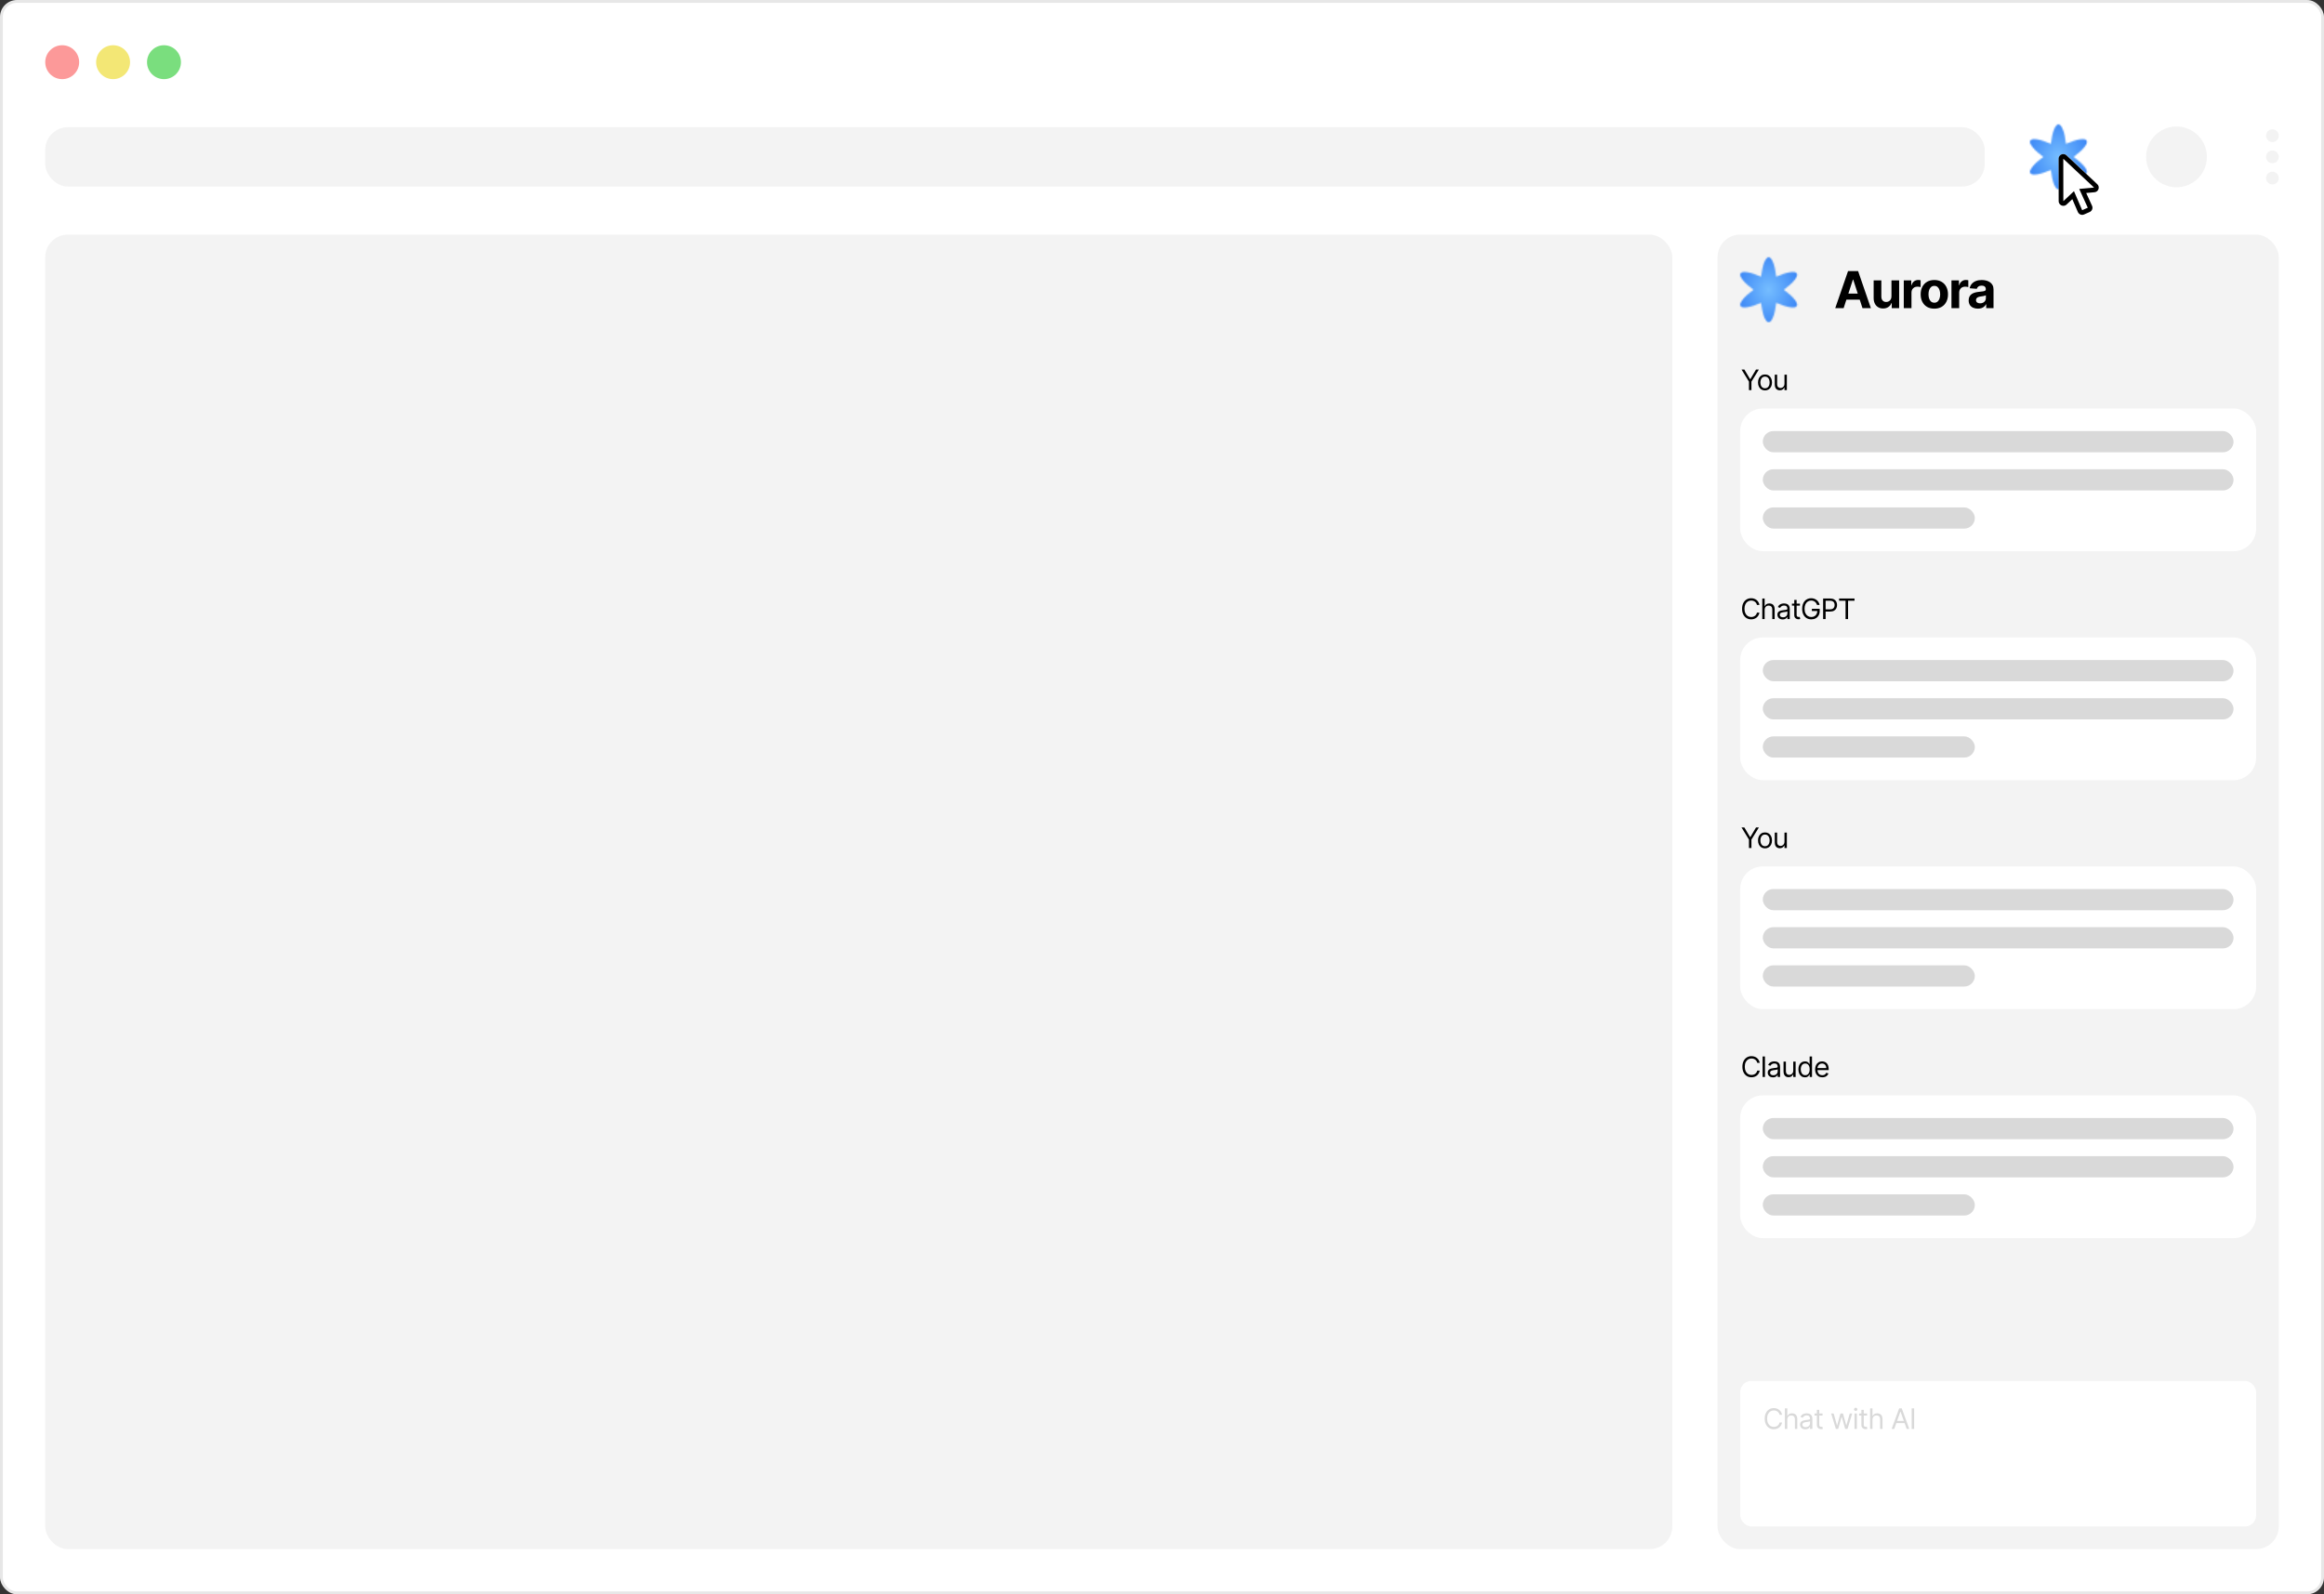 <svg width="1644" height="1128" viewBox="0 0 1644 1128" fill="none" xmlns="http://www.w3.org/2000/svg">
<rect x="0" y="0" width="1644" height="1128" fill="#333333" stroke="none"/>
<rect x="1" y="1" width="1642" height="1126" rx="11" fill="white"/>
<rect x="1" y="1" width="1642" height="1126" rx="11" stroke="#E7E7E7" stroke-width="2"/>
<circle cx="44" cy="44" r="12" fill="#FC9999"/>
<circle cx="80" cy="44" r="12" fill="#F3E775"/>
<circle cx="116" cy="44" r="12" fill="#7ADE7E"/>
<rect x="32" y="90" width="1372" height="42" rx="16" fill="#F3F3F3"/>
<mask id="mask0_57_58" style="mask-type:alpha" maskUnits="userSpaceOnUse" x="1436" y="88" width="41" height="46">
<path d="M1436.21 122.5C1437.41 124.568 1443.34 123.518 1450.82 120.254C1451.72 128.348 1453.78 134 1456.17 134C1458.56 134 1460.61 128.348 1461.52 120.254C1468.99 123.518 1474.92 124.568 1476.12 122.5C1477.32 120.431 1473.44 115.829 1466.87 111C1473.44 106.17 1477.32 101.569 1476.12 99.5C1474.92 97.432 1468.99 98.482 1461.52 101.746C1460.61 93.652 1458.56 88 1456.17 88C1453.78 88 1451.72 93.652 1450.82 101.746C1443.34 98.482 1437.41 97.432 1436.21 99.5C1435.02 101.569 1438.9 106.171 1445.46 111C1438.9 115.83 1435.02 120.431 1436.21 122.5Z" fill="#D2D9F0"/>
</mask>
<g mask="url(#mask0_57_58)">
<rect x="1432.15" y="83.581" width="47.813" height="55.064" fill="url(#paint0_radial_57_58)"/>
</g>
<circle cx="1539.67" cy="111" r="21.5" fill="#F3F3F3"/>
<circle cx="1607.5" cy="96" r="4.5" fill="#F3F3F3"/>
<circle cx="1607.5" cy="111" r="4.5" fill="#F3F3F3"/>
<circle cx="1607.5" cy="126" r="4.5" fill="#F3F3F3"/>
<rect x="32" y="166" width="1151" height="930" rx="16" fill="#F3F3F3"/>
<rect x="1215" y="166" width="397" height="930" rx="16" fill="#F3F3F3"/>
<mask id="mask1_57_58" style="mask-type:alpha" maskUnits="userSpaceOnUse" x="1231" y="182" width="41" height="46">
<path d="M1231.21 216.5C1232.41 218.568 1238.34 217.518 1245.82 214.254C1246.72 222.348 1248.78 228 1251.17 228C1253.56 228 1255.61 222.348 1256.52 214.254C1263.99 217.518 1269.92 218.568 1271.12 216.5C1272.32 214.431 1268.44 209.829 1261.87 205C1268.44 200.17 1272.32 195.569 1271.12 193.5C1269.92 191.432 1263.99 192.482 1256.52 195.746C1255.61 187.652 1253.56 182 1251.17 182C1248.78 182 1246.72 187.652 1245.82 195.746C1238.34 192.482 1232.41 191.432 1231.21 193.5C1230.02 195.569 1233.9 200.171 1240.46 205C1233.9 209.83 1230.02 214.431 1231.21 216.5Z" fill="#D2D9F0"/>
</mask>
<g mask="url(#mask1_57_58)">
<rect x="1227.15" y="177.581" width="47.813" height="55.064" fill="url(#paint1_radial_57_58)"/>
</g>
<path d="M1304.19 218H1298.26L1307.3 191.818H1314.43L1323.45 218H1317.52L1310.96 197.801H1310.76L1304.19 218ZM1303.82 207.709H1317.83V212.03H1303.82V207.709ZM1338.02 209.639V198.364H1343.46V218H1338.23V214.433H1338.03C1337.59 215.584 1336.85 216.509 1335.82 217.207C1334.79 217.906 1333.55 218.256 1332.07 218.256C1330.76 218.256 1329.6 217.957 1328.61 217.361C1327.61 216.764 1326.83 215.916 1326.27 214.817C1325.71 213.717 1325.43 212.401 1325.42 210.866V198.364H1330.87V209.895C1330.88 211.054 1331.19 211.97 1331.8 212.643C1332.42 213.317 1333.24 213.653 1334.27 213.653C1334.93 213.653 1335.54 213.504 1336.11 213.206C1336.68 212.899 1337.14 212.447 1337.49 211.851C1337.85 211.254 1338.02 210.517 1338.02 209.639ZM1346.74 218V198.364H1352.02V201.79H1352.22C1352.58 200.571 1353.18 199.651 1354.02 199.028C1354.87 198.398 1355.84 198.082 1356.94 198.082C1357.21 198.082 1357.51 198.099 1357.82 198.134C1358.14 198.168 1358.41 198.214 1358.65 198.274V203.107C1358.4 203.03 1358.04 202.962 1357.59 202.902C1357.14 202.842 1356.73 202.812 1356.35 202.812C1355.55 202.812 1354.83 202.987 1354.2 203.337C1353.58 203.678 1353.09 204.155 1352.72 204.768C1352.36 205.382 1352.18 206.089 1352.18 206.891V218H1346.74ZM1368.35 218.384C1366.36 218.384 1364.64 217.962 1363.19 217.118C1361.75 216.266 1360.64 215.081 1359.86 213.564C1359.07 212.038 1358.68 210.27 1358.68 208.259C1358.68 206.23 1359.07 204.457 1359.86 202.94C1360.64 201.415 1361.75 200.23 1363.19 199.386C1364.64 198.534 1366.36 198.108 1368.35 198.108C1370.33 198.108 1372.05 198.534 1373.49 199.386C1374.93 200.23 1376.05 201.415 1376.83 202.94C1377.62 204.457 1378.01 206.23 1378.01 208.259C1378.01 210.27 1377.62 212.038 1376.83 213.564C1376.05 215.081 1374.93 216.266 1373.49 217.118C1372.05 217.962 1370.33 218.384 1368.35 218.384ZM1368.37 214.165C1369.28 214.165 1370.03 213.909 1370.63 213.398C1371.24 212.878 1371.7 212.17 1372 211.276C1372.32 210.381 1372.48 209.362 1372.48 208.22C1372.48 207.078 1372.32 206.06 1372 205.165C1371.7 204.27 1371.24 203.562 1370.63 203.043C1370.03 202.523 1369.28 202.263 1368.37 202.263C1367.46 202.263 1366.69 202.523 1366.07 203.043C1365.46 203.562 1364.99 204.27 1364.68 205.165C1364.37 206.06 1364.22 207.078 1364.22 208.22C1364.22 209.362 1364.37 210.381 1364.68 211.276C1364.99 212.17 1365.46 212.878 1366.07 213.398C1366.69 213.909 1367.46 214.165 1368.37 214.165ZM1380.47 218V198.364H1385.75V201.79H1385.96C1386.31 200.571 1386.92 199.651 1387.76 199.028C1388.6 198.398 1389.57 198.082 1390.67 198.082C1390.95 198.082 1391.24 198.099 1391.56 198.134C1391.87 198.168 1392.15 198.214 1392.39 198.274V203.107C1392.13 203.03 1391.78 202.962 1391.33 202.902C1390.87 202.842 1390.46 202.812 1390.09 202.812C1389.28 202.812 1388.57 202.987 1387.94 203.337C1387.32 203.678 1386.82 204.155 1386.46 204.768C1386.1 205.382 1385.92 206.089 1385.92 206.891V218H1380.47ZM1399.16 218.371C1397.91 218.371 1396.79 218.153 1395.81 217.719C1394.83 217.276 1394.05 216.624 1393.48 215.763C1392.92 214.893 1392.64 213.811 1392.64 212.516C1392.64 211.425 1392.84 210.509 1393.24 209.767C1393.64 209.026 1394.19 208.429 1394.88 207.977C1395.57 207.526 1396.35 207.185 1397.23 206.955C1398.12 206.724 1399.04 206.562 1400.02 206.469C1401.16 206.349 1402.08 206.239 1402.78 206.136C1403.48 206.026 1403.98 205.864 1404.3 205.651C1404.61 205.437 1404.77 205.122 1404.77 204.705V204.628C1404.77 203.818 1404.52 203.192 1404 202.749C1403.5 202.305 1402.79 202.084 1401.86 202.084C1400.88 202.084 1400.1 202.301 1399.52 202.736C1398.94 203.162 1398.55 203.699 1398.37 204.347L1393.33 203.938C1393.59 202.744 1394.09 201.713 1394.84 200.844C1395.59 199.966 1396.56 199.293 1397.74 198.824C1398.93 198.347 1400.31 198.108 1401.88 198.108C1402.97 198.108 1404.02 198.236 1405.01 198.491C1406.02 198.747 1406.91 199.143 1407.69 199.68C1408.47 200.217 1409.09 200.908 1409.54 201.751C1409.99 202.587 1410.22 203.588 1410.22 204.756V218H1405.05V215.277H1404.9C1404.58 215.891 1404.16 216.432 1403.63 216.901C1403.11 217.361 1402.47 217.723 1401.73 217.987C1400.99 218.243 1400.13 218.371 1399.16 218.371ZM1400.72 214.612C1401.52 214.612 1402.23 214.455 1402.84 214.139C1403.46 213.815 1403.94 213.381 1404.29 212.835C1404.64 212.29 1404.81 211.672 1404.81 210.982V208.898C1404.64 209.009 1404.41 209.111 1404.11 209.205C1403.82 209.29 1403.49 209.371 1403.12 209.447C1402.76 209.516 1402.39 209.58 1402.02 209.639C1401.66 209.69 1401.32 209.737 1401.03 209.78C1400.39 209.874 1399.83 210.023 1399.35 210.227C1398.87 210.432 1398.5 210.709 1398.24 211.058C1397.97 211.399 1397.84 211.825 1397.84 212.337C1397.84 213.078 1398.11 213.645 1398.65 214.037C1399.19 214.42 1399.88 214.612 1400.72 214.612Z" fill="black"/>
<path d="M1231.96 261.455H1233.97L1238.01 268.244H1238.18L1242.21 261.455H1244.23L1238.97 270.006V276H1237.21V270.006L1231.96 261.455ZM1248.57 276.227C1247.58 276.227 1246.72 275.993 1245.98 275.524C1245.24 275.055 1244.66 274.4 1244.24 273.557C1243.83 272.714 1243.62 271.729 1243.62 270.602C1243.62 269.466 1243.83 268.474 1244.24 267.626C1244.66 266.779 1245.24 266.121 1245.98 265.652C1246.72 265.183 1247.58 264.949 1248.57 264.949C1249.55 264.949 1250.41 265.183 1251.15 265.652C1251.9 266.121 1252.47 266.779 1252.89 267.626C1253.3 268.474 1253.51 269.466 1253.51 270.602C1253.51 271.729 1253.3 272.714 1252.89 273.557C1252.47 274.4 1251.9 275.055 1251.15 275.524C1250.41 275.993 1249.55 276.227 1248.57 276.227ZM1248.57 274.722C1249.32 274.722 1249.93 274.53 1250.41 274.146C1250.9 273.763 1251.25 273.259 1251.49 272.634C1251.72 272.009 1251.83 271.331 1251.83 270.602C1251.83 269.873 1251.72 269.194 1251.49 268.564C1251.25 267.934 1250.9 267.425 1250.41 267.037C1249.93 266.649 1249.32 266.455 1248.57 266.455C1247.82 266.455 1247.2 266.649 1246.72 267.037C1246.24 267.425 1245.88 267.934 1245.65 268.564C1245.42 269.194 1245.3 269.873 1245.3 270.602C1245.3 271.331 1245.42 272.009 1245.65 272.634C1245.88 273.259 1246.24 273.763 1246.72 274.146C1247.2 274.53 1247.82 274.722 1248.57 274.722ZM1262.34 271.54V265.091H1264.02V276H1262.34V274.153H1262.23C1261.97 274.707 1261.58 275.179 1261.04 275.567C1260.5 275.95 1259.82 276.142 1258.99 276.142C1258.31 276.142 1257.7 275.993 1257.17 275.695C1256.64 275.392 1256.23 274.937 1255.92 274.331C1255.62 273.72 1255.47 272.951 1255.47 272.023V265.091H1257.15V271.909C1257.15 272.705 1257.37 273.339 1257.81 273.812C1258.26 274.286 1258.84 274.523 1259.53 274.523C1259.95 274.523 1260.37 274.416 1260.8 274.203C1261.24 273.99 1261.6 273.663 1261.9 273.223C1262.2 272.783 1262.34 272.222 1262.34 271.54Z" fill="black"/>
<rect x="1231" y="289" width="365" height="101" rx="16" fill="white"/>
<rect x="1247" y="305" width="333" height="15" rx="7.5" fill="#D9D9D9"/>
<rect x="1247" y="332" width="333" height="15" rx="7.5" fill="#D9D9D9"/>
<rect x="1247" y="359" width="150" height="15" rx="7.5" fill="#D9D9D9"/>
<path d="M1244.62 428H1242.86C1242.75 427.493 1242.57 427.048 1242.31 426.665C1242.06 426.281 1241.74 425.959 1241.37 425.699C1241.01 425.434 1240.6 425.235 1240.16 425.102C1239.71 424.97 1239.25 424.903 1238.77 424.903C1237.89 424.903 1237.09 425.126 1236.37 425.571C1235.66 426.016 1235.1 426.672 1234.68 427.538C1234.26 428.405 1234.05 429.468 1234.05 430.727C1234.05 431.987 1234.26 433.05 1234.68 433.916C1235.1 434.783 1235.66 435.438 1236.37 435.884C1237.09 436.329 1237.89 436.551 1238.77 436.551C1239.25 436.551 1239.71 436.485 1240.16 436.352C1240.6 436.22 1241.01 436.023 1241.37 435.763C1241.74 435.498 1242.06 435.173 1242.31 434.79C1242.57 434.402 1242.75 433.956 1242.86 433.455H1244.62C1244.49 434.198 1244.25 434.863 1243.89 435.45C1243.54 436.037 1243.11 436.537 1242.59 436.949C1242.07 437.356 1241.48 437.666 1240.83 437.879C1240.19 438.092 1239.5 438.199 1238.77 438.199C1237.53 438.199 1236.42 437.896 1235.46 437.29C1234.49 436.684 1233.73 435.822 1233.18 434.705C1232.62 433.587 1232.35 432.261 1232.35 430.727C1232.35 429.193 1232.62 427.867 1233.18 426.75C1233.73 425.633 1234.49 424.771 1235.46 424.165C1236.42 423.559 1237.53 423.256 1238.77 423.256C1239.5 423.256 1240.19 423.362 1240.83 423.575C1241.48 423.788 1242.07 424.101 1242.59 424.513C1243.11 424.92 1243.54 425.417 1243.89 426.004C1244.25 426.587 1244.49 427.252 1244.62 428ZM1248.31 431.438V438H1246.64V423.455H1248.31V428.795H1248.46C1248.71 428.232 1249.1 427.785 1249.61 427.453C1250.12 427.117 1250.81 426.949 1251.67 426.949C1252.41 426.949 1253.06 427.098 1253.62 427.396C1254.18 427.69 1254.61 428.142 1254.92 428.753C1255.23 429.359 1255.39 430.131 1255.39 431.068V438H1253.71V431.182C1253.71 430.315 1253.49 429.645 1253.04 429.172C1252.59 428.694 1251.97 428.455 1251.18 428.455C1250.63 428.455 1250.14 428.571 1249.71 428.803C1249.28 429.035 1248.93 429.373 1248.68 429.818C1248.44 430.263 1248.31 430.803 1248.31 431.438ZM1261.07 438.256C1260.37 438.256 1259.75 438.125 1259.18 437.865C1258.62 437.6 1258.17 437.219 1257.84 436.722C1257.51 436.22 1257.34 435.614 1257.34 434.903C1257.34 434.278 1257.47 433.772 1257.71 433.384C1257.96 432.991 1258.29 432.683 1258.7 432.46C1259.11 432.238 1259.57 432.072 1260.06 431.963C1260.57 431.849 1261.07 431.759 1261.58 431.693C1262.24 431.608 1262.78 431.544 1263.19 431.501C1263.61 431.454 1263.91 431.376 1264.1 431.267C1264.29 431.158 1264.39 430.969 1264.39 430.699V430.642C1264.39 429.941 1264.2 429.397 1263.81 429.009C1263.43 428.62 1262.86 428.426 1262.09 428.426C1261.29 428.426 1260.66 428.601 1260.21 428.952C1259.75 429.302 1259.43 429.676 1259.25 430.074L1257.66 429.506C1257.94 428.843 1258.32 428.327 1258.79 427.957C1259.27 427.583 1259.79 427.323 1260.35 427.176C1260.92 427.025 1261.48 426.949 1262.03 426.949C1262.38 426.949 1262.78 426.991 1263.24 427.077C1263.7 427.157 1264.14 427.325 1264.57 427.581C1265 427.837 1265.35 428.223 1265.64 428.739C1265.92 429.255 1266.07 429.946 1266.07 430.812V438H1264.39V436.523H1264.3C1264.19 436.759 1264 437.013 1263.74 437.283C1263.47 437.553 1263.12 437.782 1262.68 437.972C1262.24 438.161 1261.7 438.256 1261.07 438.256ZM1261.32 436.75C1261.98 436.75 1262.54 436.62 1263 436.359C1263.46 436.099 1263.8 435.763 1264.03 435.351C1264.27 434.939 1264.39 434.506 1264.39 434.051V432.517C1264.32 432.602 1264.16 432.68 1263.92 432.751C1263.68 432.818 1263.41 432.877 1263.1 432.929C1262.79 432.976 1262.49 433.019 1262.19 433.057C1261.91 433.09 1261.67 433.118 1261.49 433.142C1261.06 433.199 1260.65 433.291 1260.27 433.419C1259.9 433.542 1259.59 433.729 1259.36 433.98C1259.13 434.226 1259.02 434.562 1259.02 434.989C1259.02 435.571 1259.24 436.011 1259.67 436.31C1260.1 436.603 1260.65 436.75 1261.32 436.75ZM1273.27 427.091V428.511H1267.62V427.091H1273.27ZM1269.26 424.477H1270.94V434.875C1270.94 435.348 1271.01 435.704 1271.15 435.94C1271.29 436.172 1271.47 436.329 1271.68 436.409C1271.91 436.485 1272.14 436.523 1272.39 436.523C1272.57 436.523 1272.72 436.513 1272.84 436.494C1272.96 436.471 1273.06 436.452 1273.13 436.438L1273.47 437.943C1273.35 437.986 1273.2 438.028 1272.99 438.071C1272.79 438.118 1272.53 438.142 1272.22 438.142C1271.74 438.142 1271.28 438.04 1270.83 437.837C1270.38 437.633 1270 437.323 1269.7 436.906C1269.41 436.49 1269.26 435.964 1269.26 435.33V424.477ZM1285.36 428C1285.2 427.522 1285 427.093 1284.74 426.714C1284.49 426.331 1284.19 426.004 1283.84 425.734C1283.49 425.464 1283.1 425.259 1282.66 425.116C1282.22 424.974 1281.74 424.903 1281.21 424.903C1280.35 424.903 1279.57 425.126 1278.86 425.571C1278.16 426.016 1277.6 426.672 1277.18 427.538C1276.76 428.405 1276.55 429.468 1276.55 430.727C1276.55 431.987 1276.76 433.05 1277.19 433.916C1277.61 434.783 1278.18 435.438 1278.9 435.884C1279.62 436.329 1280.43 436.551 1281.33 436.551C1282.16 436.551 1282.89 436.374 1283.53 436.018C1284.17 435.659 1284.66 435.152 1285.02 434.499C1285.38 433.84 1285.56 433.066 1285.56 432.176L1286.1 432.29H1281.72V430.727H1287.26V432.29C1287.26 433.488 1287.01 434.529 1286.5 435.415C1285.99 436.3 1285.29 436.987 1284.39 437.474C1283.5 437.957 1282.48 438.199 1281.33 438.199C1280.04 438.199 1278.91 437.896 1277.93 437.29C1276.96 436.684 1276.2 435.822 1275.66 434.705C1275.12 433.587 1274.85 432.261 1274.85 430.727C1274.85 429.577 1275 428.542 1275.31 427.624C1275.62 426.7 1276.06 425.914 1276.63 425.266C1277.2 424.617 1277.87 424.12 1278.65 423.774C1279.43 423.429 1280.28 423.256 1281.21 423.256C1281.98 423.256 1282.69 423.372 1283.36 423.604C1284.03 423.831 1284.62 424.155 1285.14 424.577C1285.67 424.993 1286.1 425.493 1286.45 426.075C1286.8 426.653 1287.05 427.295 1287.18 428H1285.36ZM1289.68 438V423.455H1294.6C1295.74 423.455 1296.67 423.661 1297.39 424.072C1298.12 424.48 1298.66 425.031 1299.01 425.727C1299.36 426.423 1299.54 427.2 1299.54 428.057C1299.54 428.914 1299.36 429.693 1299.01 430.393C1298.67 431.094 1298.13 431.653 1297.41 432.07C1296.68 432.482 1295.76 432.688 1294.62 432.688H1291.1V431.125H1294.57C1295.35 431.125 1295.98 430.99 1296.45 430.72C1296.92 430.45 1297.27 430.086 1297.48 429.626C1297.7 429.162 1297.81 428.639 1297.81 428.057C1297.81 427.474 1297.7 426.954 1297.48 426.494C1297.27 426.035 1296.92 425.675 1296.44 425.415C1295.96 425.15 1295.33 425.017 1294.54 425.017H1291.44V438H1289.68ZM1300.98 425.017V423.455H1311.89V425.017H1307.32V438H1305.55V425.017H1300.98Z" fill="black"/>
<rect x="1231" y="451" width="365" height="101" rx="16" fill="white"/>
<rect x="1247" y="467" width="333" height="15" rx="7.5" fill="#D9D9D9"/>
<rect x="1247" y="494" width="333" height="15" rx="7.5" fill="#D9D9D9"/>
<rect x="1247" y="521" width="150" height="15" rx="7.5" fill="#D9D9D9"/>
<path d="M1231.96 585.455H1233.97L1238.01 592.244H1238.18L1242.21 585.455H1244.23L1238.97 594.006V600H1237.21V594.006L1231.96 585.455ZM1248.57 600.227C1247.58 600.227 1246.72 599.993 1245.98 599.524C1245.24 599.055 1244.66 598.4 1244.24 597.557C1243.83 596.714 1243.62 595.729 1243.62 594.602C1243.62 593.466 1243.83 592.474 1244.24 591.626C1244.66 590.779 1245.24 590.121 1245.98 589.652C1246.72 589.183 1247.58 588.949 1248.57 588.949C1249.55 588.949 1250.41 589.183 1251.15 589.652C1251.9 590.121 1252.47 590.779 1252.89 591.626C1253.3 592.474 1253.51 593.466 1253.51 594.602C1253.51 595.729 1253.3 596.714 1252.89 597.557C1252.47 598.4 1251.9 599.055 1251.15 599.524C1250.41 599.993 1249.55 600.227 1248.57 600.227ZM1248.57 598.722C1249.32 598.722 1249.93 598.53 1250.41 598.146C1250.9 597.763 1251.25 597.259 1251.49 596.634C1251.72 596.009 1251.83 595.331 1251.83 594.602C1251.83 593.873 1251.72 593.194 1251.49 592.564C1251.25 591.934 1250.9 591.425 1250.41 591.037C1249.93 590.649 1249.32 590.455 1248.57 590.455C1247.82 590.455 1247.2 590.649 1246.72 591.037C1246.24 591.425 1245.88 591.934 1245.65 592.564C1245.42 593.194 1245.3 593.873 1245.3 594.602C1245.3 595.331 1245.42 596.009 1245.65 596.634C1245.88 597.259 1246.24 597.763 1246.72 598.146C1247.2 598.53 1247.82 598.722 1248.57 598.722ZM1262.34 595.54V589.091H1264.02V600H1262.34V598.153H1262.23C1261.97 598.707 1261.58 599.179 1261.04 599.567C1260.5 599.95 1259.82 600.142 1258.99 600.142C1258.31 600.142 1257.7 599.993 1257.17 599.695C1256.64 599.392 1256.23 598.937 1255.92 598.331C1255.62 597.72 1255.47 596.951 1255.47 596.023V589.091H1257.15V595.909C1257.15 596.705 1257.37 597.339 1257.81 597.812C1258.26 598.286 1258.84 598.523 1259.53 598.523C1259.95 598.523 1260.37 598.416 1260.8 598.203C1261.24 597.99 1261.6 597.663 1261.9 597.223C1262.2 596.783 1262.34 596.222 1262.34 595.54Z" fill="black"/>
<rect x="1231" y="613" width="365" height="101" rx="16" fill="white"/>
<rect x="1247" y="629" width="333" height="15" rx="7.5" fill="#D9D9D9"/>
<rect x="1247" y="656" width="333" height="15" rx="7.5" fill="#D9D9D9"/>
<rect x="1247" y="683" width="150" height="15" rx="7.5" fill="#D9D9D9"/>
<path d="M1244.84 752H1243.08C1242.98 751.493 1242.79 751.048 1242.53 750.665C1242.28 750.281 1241.96 749.959 1241.6 749.699C1241.23 749.434 1240.83 749.235 1240.38 749.102C1239.94 748.97 1239.47 748.903 1238.99 748.903C1238.11 748.903 1237.31 749.126 1236.6 749.571C1235.88 750.016 1235.32 750.672 1234.9 751.538C1234.48 752.405 1234.27 753.468 1234.27 754.727C1234.27 755.987 1234.48 757.05 1234.9 757.916C1235.32 758.783 1235.88 759.438 1236.6 759.884C1237.31 760.329 1238.11 760.551 1238.99 760.551C1239.47 760.551 1239.94 760.485 1240.38 760.352C1240.83 760.22 1241.23 760.023 1241.6 759.763C1241.96 759.498 1242.28 759.173 1242.53 758.79C1242.79 758.402 1242.98 757.956 1243.08 757.455H1244.84C1244.71 758.198 1244.47 758.863 1244.12 759.45C1243.77 760.037 1243.33 760.537 1242.81 760.949C1242.29 761.356 1241.7 761.666 1241.06 761.879C1240.41 762.092 1239.72 762.199 1238.99 762.199C1237.75 762.199 1236.64 761.896 1235.68 761.29C1234.71 760.684 1233.95 759.822 1233.4 758.705C1232.85 757.587 1232.57 756.261 1232.57 754.727C1232.57 753.193 1232.85 751.867 1233.4 750.75C1233.95 749.633 1234.71 748.771 1235.68 748.165C1236.64 747.559 1237.75 747.256 1238.99 747.256C1239.72 747.256 1240.41 747.362 1241.06 747.575C1241.7 747.788 1242.29 748.101 1242.81 748.513C1243.33 748.92 1243.77 749.417 1244.12 750.004C1244.47 750.587 1244.71 751.252 1244.84 752ZM1248.54 747.455V762H1246.86V747.455H1248.54ZM1254.22 762.256C1253.52 762.256 1252.9 762.125 1252.33 761.865C1251.77 761.6 1251.32 761.219 1250.99 760.722C1250.66 760.22 1250.49 759.614 1250.49 758.903C1250.49 758.278 1250.62 757.772 1250.86 757.384C1251.11 756.991 1251.44 756.683 1251.85 756.46C1252.26 756.238 1252.72 756.072 1253.21 755.963C1253.72 755.849 1254.22 755.759 1254.73 755.693C1255.39 755.608 1255.93 755.544 1256.34 755.501C1256.76 755.454 1257.06 755.376 1257.25 755.267C1257.44 755.158 1257.54 754.969 1257.54 754.699V754.642C1257.54 753.941 1257.35 753.397 1256.96 753.009C1256.59 752.62 1256.01 752.426 1255.24 752.426C1254.44 752.426 1253.81 752.601 1253.36 752.952C1252.9 753.302 1252.58 753.676 1252.4 754.074L1250.81 753.506C1251.09 752.843 1251.47 752.327 1251.94 751.957C1252.42 751.583 1252.94 751.323 1253.51 751.176C1254.07 751.025 1254.63 750.949 1255.18 750.949C1255.53 750.949 1255.93 750.991 1256.39 751.077C1256.85 751.157 1257.29 751.325 1257.72 751.581C1258.15 751.837 1258.51 752.223 1258.79 752.739C1259.07 753.255 1259.22 753.946 1259.22 754.812V762H1257.54V760.523H1257.45C1257.34 760.759 1257.15 761.013 1256.89 761.283C1256.62 761.553 1256.27 761.782 1255.83 761.972C1255.39 762.161 1254.85 762.256 1254.22 762.256ZM1254.47 760.75C1255.13 760.75 1255.69 760.62 1256.15 760.359C1256.61 760.099 1256.95 759.763 1257.18 759.351C1257.42 758.939 1257.54 758.506 1257.54 758.051V756.517C1257.47 756.602 1257.31 756.68 1257.07 756.751C1256.83 756.818 1256.56 756.877 1256.25 756.929C1255.94 756.976 1255.64 757.019 1255.35 757.057C1255.06 757.09 1254.82 757.118 1254.64 757.142C1254.21 757.199 1253.8 757.291 1253.42 757.419C1253.05 757.542 1252.74 757.729 1252.51 757.98C1252.28 758.226 1252.17 758.562 1252.17 758.989C1252.17 759.571 1252.39 760.011 1252.82 760.31C1253.25 760.603 1253.8 760.75 1254.47 760.75ZM1268.55 757.54V751.091H1270.23V762H1268.55V760.153H1268.44C1268.18 760.707 1267.78 761.179 1267.24 761.567C1266.7 761.95 1266.02 762.142 1265.2 762.142C1264.52 762.142 1263.91 761.993 1263.38 761.695C1262.85 761.392 1262.43 760.937 1262.13 760.331C1261.83 759.72 1261.68 758.951 1261.68 758.023V751.091H1263.35V757.909C1263.35 758.705 1263.57 759.339 1264.02 759.812C1264.47 760.286 1265.04 760.523 1265.74 760.523C1266.15 760.523 1266.58 760.416 1267.01 760.203C1267.44 759.99 1267.81 759.663 1268.1 759.223C1268.4 758.783 1268.55 758.222 1268.55 757.54ZM1276.82 762.227C1275.91 762.227 1275.1 761.998 1274.41 761.538C1273.71 761.074 1273.17 760.421 1272.77 759.578C1272.38 758.731 1272.19 757.729 1272.19 756.574C1272.19 755.428 1272.38 754.434 1272.77 753.591C1273.17 752.748 1273.71 752.097 1274.42 751.638C1275.12 751.179 1275.93 750.949 1276.84 750.949C1277.55 750.949 1278.12 751.067 1278.53 751.304C1278.94 751.536 1279.26 751.801 1279.48 752.099C1279.7 752.393 1279.87 752.634 1280 752.824H1280.14V747.455H1281.82V762H1280.2V760.324H1280C1279.87 760.523 1279.7 760.774 1279.47 761.077C1279.24 761.375 1278.92 761.643 1278.5 761.879C1278.08 762.111 1277.52 762.227 1276.82 762.227ZM1277.04 760.722C1277.72 760.722 1278.28 760.546 1278.75 760.196C1279.21 759.841 1279.56 759.351 1279.81 758.726C1280.05 758.096 1280.17 757.369 1280.17 756.545C1280.17 755.731 1280.05 755.018 1279.81 754.408C1279.58 753.792 1279.23 753.314 1278.76 752.973C1278.3 752.627 1277.72 752.455 1277.04 752.455C1276.33 752.455 1275.74 752.637 1275.27 753.001C1274.8 753.361 1274.45 753.851 1274.21 754.472C1273.98 755.087 1273.86 755.778 1273.86 756.545C1273.86 757.322 1273.98 758.027 1274.22 758.662C1274.46 759.292 1274.81 759.794 1275.28 760.168C1275.76 760.537 1276.34 760.722 1277.04 760.722ZM1289.09 762.227C1288.04 762.227 1287.13 761.995 1286.37 761.531C1285.61 761.062 1285.03 760.409 1284.62 759.571C1284.21 758.728 1284.01 757.748 1284.01 756.631C1284.01 755.513 1284.21 754.528 1284.62 753.676C1285.03 752.819 1285.6 752.152 1286.34 751.673C1287.08 751.19 1287.94 750.949 1288.92 750.949C1289.49 750.949 1290.05 751.044 1290.61 751.233C1291.16 751.422 1291.66 751.73 1292.12 752.156C1292.57 752.578 1292.93 753.136 1293.2 753.832C1293.47 754.528 1293.61 755.385 1293.61 756.403V757.114H1285.2V755.665H1291.9C1291.9 755.049 1291.78 754.5 1291.54 754.017C1291.29 753.534 1290.95 753.153 1290.5 752.874C1290.05 752.594 1289.53 752.455 1288.92 752.455C1288.25 752.455 1287.68 752.62 1287.19 752.952C1286.71 753.278 1286.33 753.705 1286.07 754.23C1285.81 754.756 1285.68 755.319 1285.68 755.92V756.886C1285.68 757.71 1285.83 758.409 1286.11 758.982C1286.4 759.55 1286.8 759.983 1287.31 760.281C1287.82 760.575 1288.42 760.722 1289.09 760.722C1289.53 760.722 1289.93 760.66 1290.29 760.537C1290.65 760.409 1290.96 760.22 1291.22 759.969C1291.48 759.713 1291.68 759.396 1291.82 759.017L1293.44 759.472C1293.27 760.021 1292.98 760.504 1292.58 760.92C1292.18 761.332 1291.68 761.654 1291.09 761.886C1290.5 762.114 1289.83 762.227 1289.09 762.227Z" fill="black"/>
<rect x="1231" y="775" width="365" height="101" rx="16" fill="white"/>
<rect x="1247" y="791" width="333" height="15" rx="7.5" fill="#D9D9D9"/>
<rect x="1247" y="818" width="333" height="15" rx="7.5" fill="#D9D9D9"/>
<rect x="1247" y="845" width="150" height="15" rx="7.5" fill="#D9D9D9"/>
<rect x="1231" y="977" width="365" height="103" rx="8" fill="white"/>
<path d="M1260.63 1001H1258.87C1258.76 1000.49 1258.58 1000.05 1258.32 999.665C1258.07 999.281 1257.75 998.959 1257.38 998.699C1257.02 998.434 1256.61 998.235 1256.17 998.102C1255.72 997.97 1255.26 997.903 1254.78 997.903C1253.9 997.903 1253.1 998.126 1252.38 998.571C1251.67 999.016 1251.11 999.672 1250.69 1000.54C1250.27 1001.4 1250.06 1002.47 1250.06 1003.73C1250.06 1004.99 1250.27 1006.05 1250.69 1006.92C1251.11 1007.78 1251.67 1008.44 1252.38 1008.88C1253.1 1009.33 1253.9 1009.55 1254.78 1009.55C1255.26 1009.55 1255.72 1009.48 1256.17 1009.35C1256.61 1009.22 1257.02 1009.02 1257.38 1008.76C1257.75 1008.5 1258.07 1008.17 1258.32 1007.79C1258.58 1007.4 1258.76 1006.96 1258.87 1006.45H1260.63C1260.5 1007.2 1260.26 1007.86 1259.9 1008.45C1259.55 1009.04 1259.12 1009.54 1258.6 1009.95C1258.08 1010.36 1257.49 1010.67 1256.84 1010.88C1256.2 1011.09 1255.51 1011.2 1254.78 1011.2C1253.54 1011.2 1252.43 1010.9 1251.47 1010.29C1250.5 1009.68 1249.74 1008.82 1249.19 1007.7C1248.63 1006.59 1248.36 1005.26 1248.36 1003.73C1248.36 1002.19 1248.63 1000.87 1249.19 999.75C1249.74 998.633 1250.5 997.771 1251.47 997.165C1252.43 996.559 1253.54 996.256 1254.78 996.256C1255.51 996.256 1256.2 996.362 1256.84 996.575C1257.49 996.788 1258.08 997.101 1258.6 997.513C1259.12 997.92 1259.55 998.417 1259.9 999.004C1260.26 999.587 1260.5 1000.25 1260.63 1001ZM1264.32 1004.44V1011H1262.65V996.455H1264.32V1001.8H1264.47C1264.72 1001.23 1265.11 1000.78 1265.62 1000.45C1266.13 1000.12 1266.82 999.949 1267.68 999.949C1268.42 999.949 1269.07 1000.1 1269.63 1000.4C1270.19 1000.69 1270.62 1001.14 1270.93 1001.75C1271.24 1002.36 1271.4 1003.13 1271.4 1004.07V1011H1269.72V1004.18C1269.72 1003.32 1269.5 1002.65 1269.05 1002.17C1268.6 1001.69 1267.98 1001.45 1267.19 1001.45C1266.64 1001.45 1266.15 1001.57 1265.72 1001.8C1265.29 1002.03 1264.94 1002.37 1264.69 1002.82C1264.45 1003.26 1264.32 1003.8 1264.32 1004.44ZM1277.07 1011.26C1276.38 1011.26 1275.76 1011.13 1275.19 1010.87C1274.63 1010.6 1274.18 1010.22 1273.85 1009.72C1273.52 1009.22 1273.35 1008.61 1273.35 1007.9C1273.35 1007.28 1273.48 1006.77 1273.72 1006.38C1273.97 1005.99 1274.3 1005.68 1274.71 1005.46C1275.12 1005.24 1275.58 1005.07 1276.07 1004.96C1276.58 1004.85 1277.08 1004.76 1277.59 1004.69C1278.25 1004.61 1278.79 1004.54 1279.2 1004.5C1279.62 1004.45 1279.92 1004.38 1280.11 1004.27C1280.3 1004.16 1280.4 1003.97 1280.4 1003.7V1003.64C1280.4 1002.94 1280.21 1002.4 1279.82 1002.01C1279.44 1001.62 1278.87 1001.43 1278.1 1001.43C1277.3 1001.43 1276.67 1001.6 1276.22 1001.95C1275.76 1002.3 1275.44 1002.68 1275.26 1003.07L1273.67 1002.51C1273.95 1001.84 1274.33 1001.33 1274.8 1000.96C1275.28 1000.58 1275.8 1000.32 1276.36 1000.18C1276.93 1000.02 1277.49 999.949 1278.04 999.949C1278.39 999.949 1278.79 999.991 1279.25 1000.08C1279.71 1000.16 1280.15 1000.33 1280.58 1000.58C1281.01 1000.84 1281.36 1001.22 1281.65 1001.74C1281.93 1002.25 1282.07 1002.95 1282.07 1003.81V1011H1280.4V1009.52H1280.31C1280.2 1009.76 1280.01 1010.01 1279.75 1010.28C1279.48 1010.55 1279.13 1010.78 1278.69 1010.97C1278.25 1011.16 1277.71 1011.26 1277.07 1011.26ZM1277.33 1009.75C1277.99 1009.75 1278.55 1009.62 1279.01 1009.36C1279.47 1009.1 1279.81 1008.76 1280.04 1008.35C1280.28 1007.94 1280.4 1007.51 1280.4 1007.05V1005.52C1280.33 1005.6 1280.17 1005.68 1279.93 1005.75C1279.69 1005.82 1279.42 1005.88 1279.11 1005.93C1278.8 1005.98 1278.5 1006.02 1278.2 1006.06C1277.92 1006.09 1277.68 1006.12 1277.5 1006.14C1277.07 1006.2 1276.66 1006.29 1276.28 1006.42C1275.91 1006.54 1275.6 1006.73 1275.37 1006.98C1275.14 1007.23 1275.03 1007.56 1275.03 1007.99C1275.03 1008.57 1275.24 1009.01 1275.68 1009.31C1276.11 1009.6 1276.66 1009.75 1277.33 1009.75ZM1289.28 1000.09V1001.51H1283.62V1000.09H1289.28ZM1285.27 997.477H1286.95V1007.88C1286.95 1008.35 1287.02 1008.7 1287.15 1008.94C1287.3 1009.17 1287.48 1009.33 1287.69 1009.41C1287.92 1009.48 1288.15 1009.52 1288.4 1009.52C1288.58 1009.52 1288.73 1009.51 1288.85 1009.49C1288.97 1009.47 1289.07 1009.45 1289.14 1009.44L1289.48 1010.94C1289.36 1010.99 1289.21 1011.03 1289 1011.07C1288.8 1011.12 1288.54 1011.14 1288.23 1011.14C1287.75 1011.14 1287.29 1011.04 1286.84 1010.84C1286.39 1010.63 1286.01 1010.32 1285.71 1009.91C1285.42 1009.49 1285.27 1008.96 1285.27 1008.33V997.477ZM1298.7 1011L1295.37 1000.09H1297.13L1299.49 1008.44H1299.61L1301.93 1000.09H1303.72L1306.03 1008.41H1306.14L1308.5 1000.09H1310.26L1306.93 1011H1305.29L1302.9 1002.62H1302.73L1300.34 1011H1298.7ZM1311.87 1011V1000.09H1313.55V1011H1311.87ZM1312.73 998.273C1312.4 998.273 1312.12 998.161 1311.88 997.939C1311.65 997.716 1311.53 997.449 1311.53 997.136C1311.53 996.824 1311.65 996.556 1311.88 996.334C1312.12 996.111 1312.4 996 1312.73 996C1313.05 996 1313.33 996.111 1313.57 996.334C1313.8 996.556 1313.92 996.824 1313.92 997.136C1313.92 997.449 1313.8 997.716 1313.57 997.939C1313.33 998.161 1313.05 998.273 1312.73 998.273ZM1320.77 1000.09V1001.51H1315.11V1000.09H1320.77ZM1316.76 997.477H1318.44V1007.88C1318.44 1008.35 1318.5 1008.7 1318.64 1008.94C1318.78 1009.17 1318.96 1009.33 1319.18 1009.41C1319.4 1009.48 1319.64 1009.52 1319.88 1009.52C1320.07 1009.52 1320.22 1009.51 1320.34 1009.49C1320.46 1009.47 1320.55 1009.45 1320.62 1009.44L1320.96 1010.94C1320.85 1010.99 1320.69 1011.03 1320.49 1011.07C1320.28 1011.12 1320.03 1011.14 1319.71 1011.14C1319.24 1011.14 1318.78 1011.04 1318.32 1010.84C1317.87 1010.63 1317.5 1010.32 1317.2 1009.91C1316.91 1009.49 1316.76 1008.96 1316.76 1008.33V997.477ZM1324.6 1004.44V1011H1322.92V996.455H1324.6V1001.8H1324.74C1324.99 1001.23 1325.38 1000.78 1325.89 1000.45C1326.41 1000.12 1327.09 999.949 1327.95 999.949C1328.69 999.949 1329.34 1000.1 1329.9 1000.4C1330.46 1000.69 1330.89 1001.14 1331.2 1001.75C1331.51 1002.36 1331.67 1003.13 1331.67 1004.07V1011H1329.99V1004.18C1329.99 1003.32 1329.77 1002.65 1329.32 1002.17C1328.87 1001.69 1328.26 1001.45 1327.47 1001.45C1326.92 1001.45 1326.42 1001.57 1325.99 1001.8C1325.56 1002.03 1325.22 1002.37 1324.97 1002.82C1324.72 1003.26 1324.6 1003.8 1324.6 1004.44ZM1339.99 1011H1338.14L1343.48 996.455H1345.3L1350.64 1011H1348.79L1344.45 998.756H1344.33L1339.99 1011ZM1340.67 1005.32H1348.11V1006.88H1340.67V1005.32ZM1354.07 996.455V1011H1352.31V996.455H1354.07Z" fill="#D9D9D9"/>
<g clip-path="url(#clip0_57_58)">
<path d="M1459.64 109C1459.21 109 1458.78 109.086 1458.38 109.252C1457.98 109.419 1457.61 109.663 1457.3 109.971C1457 110.278 1456.75 110.643 1456.59 111.045C1456.42 111.447 1456.34 111.878 1456.34 112.313L1456.38 142.292C1456.38 143.168 1456.73 144.007 1457.35 144.627C1457.97 145.246 1458.81 145.595 1459.69 145.596C1460.51 145.596 1461.32 145.285 1461.95 144.702L1466.02 140.88L1469.95 150.002C1470.21 150.594 1470.64 151.098 1471.18 151.453C1471.71 151.808 1472.35 151.998 1472.99 152C1473.44 152 1473.9 151.906 1474.32 151.72L1478.3 149.969C1478.7 149.792 1479.07 149.538 1479.37 149.22C1479.67 148.903 1479.91 148.528 1480.06 148.119C1480.22 147.709 1480.29 147.273 1480.28 146.835C1480.26 146.397 1480.16 145.967 1479.98 145.568L1475.85 136.522L1481.71 135.989C1482.34 135.933 1482.95 135.694 1483.45 135.3C1483.96 134.907 1484.33 134.376 1484.54 133.772C1484.75 133.169 1484.78 132.518 1484.62 131.898C1484.47 131.279 1484.14 130.717 1483.67 130.282L1461.91 109.893C1461.29 109.319 1460.48 109 1459.64 109Z" fill="white"/>
<path d="M1459.58 112.331L1481.35 132.72L1472.45 133.527L1470.84 133.672L1471.51 135.151L1476.9 146.967L1472.93 148.717L1467.78 136.773L1467.13 135.268L1465.94 136.389L1459.62 142.313L1459.58 112.331ZM1459.58 109.023C1459.14 109.023 1458.71 109.109 1458.31 109.275C1457.91 109.442 1457.54 109.686 1457.24 109.994C1456.93 110.301 1456.69 110.667 1456.52 111.069C1456.35 111.47 1456.27 111.901 1456.27 112.336L1456.31 142.315C1456.31 143.191 1456.66 144.031 1457.28 144.65C1457.9 145.269 1458.74 145.618 1459.62 145.62C1460.45 145.62 1461.26 145.309 1461.88 144.725L1465.96 140.903L1469.89 150.025C1470.14 150.617 1470.57 151.121 1471.11 151.476C1471.65 151.831 1472.28 152.021 1472.92 152.023C1473.38 152.023 1473.83 151.929 1474.26 151.744L1478.24 149.992C1478.64 149.816 1479 149.561 1479.3 149.244C1479.6 148.926 1479.84 148.552 1479.99 148.142C1480.15 147.733 1480.22 147.296 1480.21 146.858C1480.19 146.421 1480.09 145.99 1479.91 145.591L1475.78 136.545L1481.64 136.012C1482.28 135.956 1482.88 135.717 1483.39 135.323C1483.89 134.93 1484.27 134.399 1484.47 133.796C1484.68 133.192 1484.71 132.541 1484.56 131.921C1484.4 131.302 1484.07 130.74 1483.6 130.305L1461.84 109.916C1461.23 109.342 1460.42 109.023 1459.58 109.023Z" fill="black"/>
</g>
<defs>
<radialGradient id="paint0_radial_57_58" cx="0" cy="0" r="1" gradientUnits="userSpaceOnUse" gradientTransform="translate(1456.05 111.113) rotate(90) scale(27.532 23.906)">
<stop stop-color="#75BDFF"/>
<stop offset="1" stop-color="#3984F5"/>
</radialGradient>
<radialGradient id="paint1_radial_57_58" cx="0" cy="0" r="1" gradientUnits="userSpaceOnUse" gradientTransform="translate(1251.05 205.113) rotate(90) scale(27.532 23.906)">
<stop stop-color="#75BDFF"/>
<stop offset="1" stop-color="#3984F5"/>
</radialGradient>
<clipPath id="clip0_57_58">
<rect width="43" height="43" fill="white" transform="translate(1448 109)"/>
</clipPath>
</defs>
</svg>

